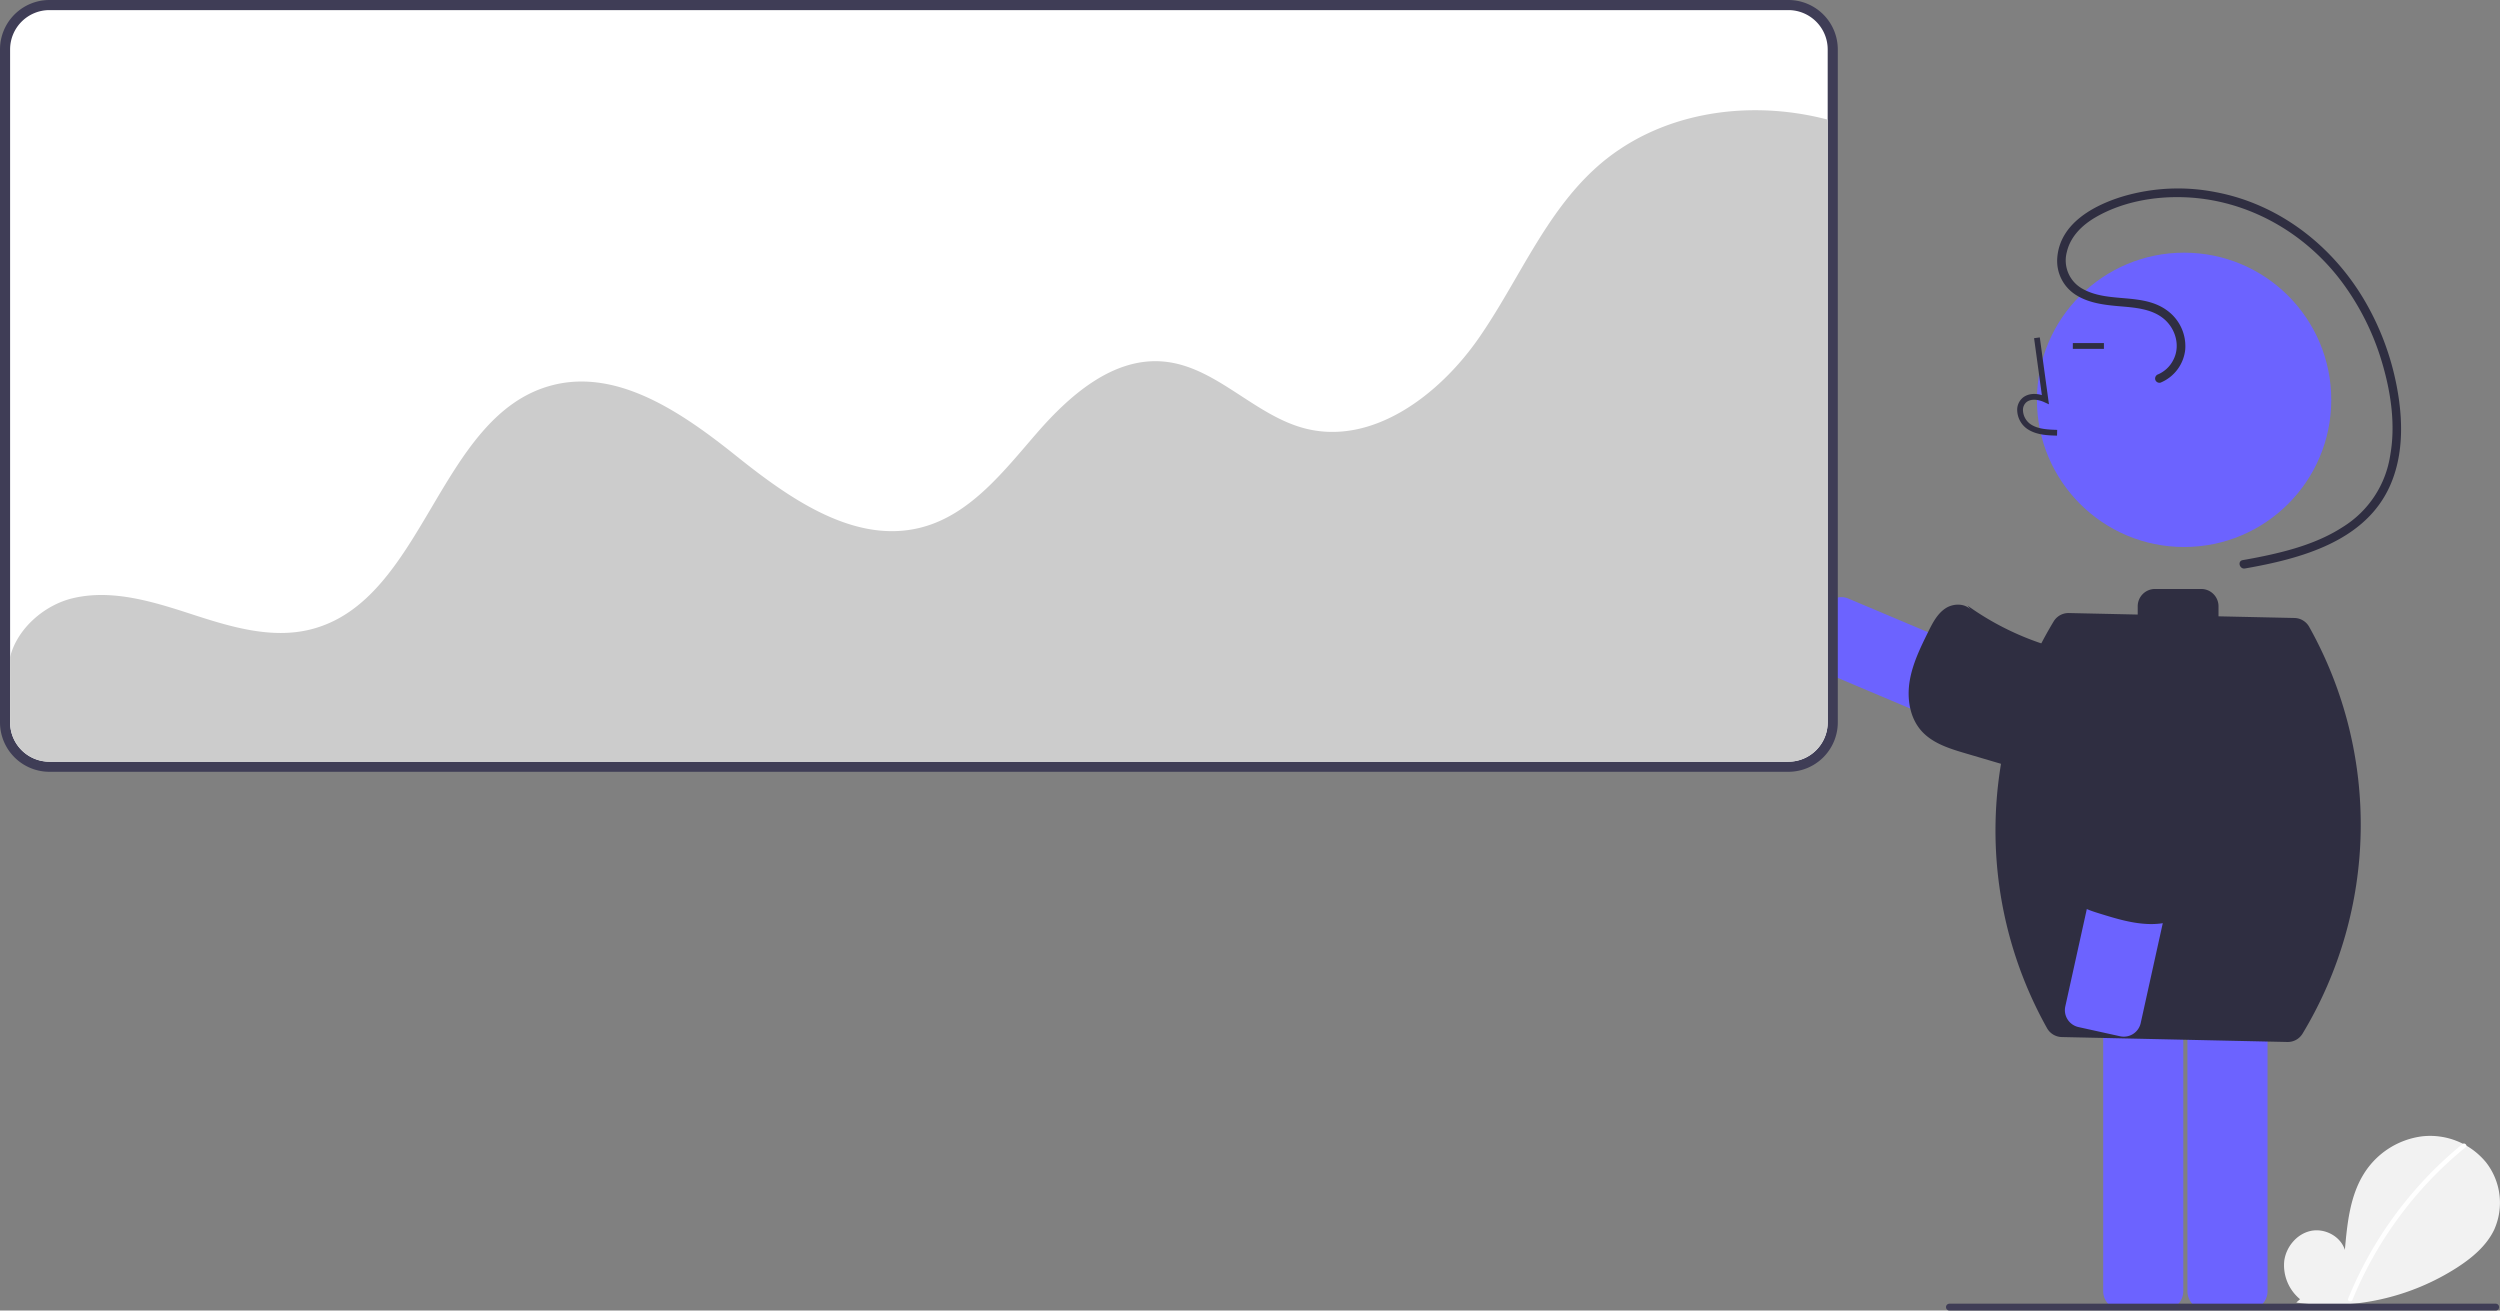 <svg data-name="Layer 1" xmlns="http://www.w3.org/2000/svg" width="866.36" height="454.167"><rect width="100%" height="100%" fill="#808080" stroke="none"/><path d="M797.063 450.227a15.278 15.278 0 01-5.482-13.17c.603-4.92 4.338-9.442 9.182-10.486s10.367 1.847 11.838 6.579c.81-9.124 1.743-18.63 6.594-26.4a27.958 27.958 0 0120.244-12.97 25.085 25.085 0 0122.068 9.009 22.766 22.766 0 012.8 23.439c-2.654 5.504-7.541 9.6-12.662 12.932a81.717 81.717 0 01-55.89 12.227" fill="#f2f2f2"/><path d="M853.354 396.47a133.7 133.7 0 00-18.633 18.502 134.091 134.091 0 00-20.986 35.07c-.378.927 1.125 1.33 1.5.414a133.337 133.337 0 0139.218-52.886c.776-.632-.33-1.727-1.1-1.1z" fill="#fff"/><path d="M626.88 224.196l5.745-13.596a6 6 0 017.862-3.192l106.516 45.008a13.38 13.38 0 017.117 17.532 13.38 13.38 0 01-17.532 7.117l-106.516-45.007a6 6 0 01-3.192-7.862z" fill="#6c63ff"/><path d="M683.363 211.883c-1.853-2.88-6.311-2.952-9.168-1.061s-4.494 5.107-6.009 8.18c-2.69 5.459-5.415 11.018-6.402 17.024s0 12.633 4.024 17.199c3.83 4.346 9.693 6.176 15.248 7.815l52.113 15.374c5.513 1.627 11.547 3.235 16.862 1.046a17.218 17.218 0 008.024-7.602 26.666 26.666 0 00-4.282-31.309c-9.369-9.24-23.832-9.993-36.672-12.869a97.032 97.032 0 01-35.321-15.852" fill="#2f2e41"/><path d="M779.302 453.954h-14.76a6.508 6.508 0 01-6.5-6.5V324.44a6.508 6.508 0 016.5-6.5h14.76a6.508 6.508 0 016.5 6.5v123.014a6.508 6.508 0 01-6.5 6.5zM750.11 453.954h-14.76a6.508 6.508 0 01-6.5-6.5V324.44a6.508 6.508 0 016.5-6.5h14.76a6.508 6.508 0 016.5 6.5v123.014a6.508 6.508 0 01-6.5 6.5z" fill="#6c63ff"/><circle cx="756.885" cy="138.561" r="51" fill="#6c63ff"/><path d="M712.848 150.97c-3.306-.092-7.42-.207-10.59-2.522a8.133 8.133 0 01-3.2-6.073 5.47 5.47 0 011.86-4.493c1.655-1.399 4.073-1.727 6.678-.961l-2.699-19.726 1.981-.271 3.174 23.19-1.655-.76c-1.918-.88-4.552-1.327-6.188.055a3.515 3.515 0 00-1.153 2.896 6.147 6.147 0 002.381 4.528c2.467 1.802 5.747 2.034 9.466 2.138zM718.326 118.896h10.772v2h-10.772z" fill="#2f2e41"/><path d="M748.732 132.598a13.984 13.984 0 008.547-11.468 15.259 15.259 0 00-6.108-13.411c-8.7-6.566-20.695-2.411-29.804-7.823a11.222 11.222 0 01-5.11-12.594c1.252-5.382 5.326-9.311 9.962-12.008 9.166-5.333 20.325-7.322 30.825-6.934 21.59.798 41.482 12.009 54.38 29.162a88.796 88.796 0 0114.028 27.988c3.085 10.355 4.794 21.693 2.838 32.425a35.482 35.482 0 01-16.325 24.644c-8.281 5.393-17.994 8.158-27.58 10.162-2.39.5-4.791.947-7.197 1.37-1.898.332-1.093 3.224.798 2.892 19.311-3.386 42.051-9.373 50.501-29.23 4.548-10.686 4.223-22.785 2.072-33.996a93.36 93.36 0 00-11.372-30.046c-11.222-18.862-29.49-32.98-51.246-37.124a67.576 67.576 0 00-32.664 1.578c-10.005 3.122-21.368 9.342-22.329 21.01a13.91 13.91 0 006.607 13.11c4.34 2.698 9.57 3.357 14.555 3.793 5.374.47 11.533.791 15.841 4.462 4.013 3.418 5.696 9.342 3.212 14.145a10.662 10.662 0 01-5.228 5 1.552 1.552 0 00-1.048 1.845 1.508 1.508 0 001.845 1.048zM800.451 217.62l-.208-.376a6 6 0 00-5.114-3.085l-26.317-.576v-3.48a6 6 0 00-6-6h-16a6 6 0 00-6 6v2.866l-23.857-.523a6 6 0 00-5.27 2.9 140.273 140.273 0 00-2.512 140.576l.209.375a6 6 0 005.113 3.085l78.174 1.713a6 6 0 005.269-2.899 140.272 140.272 0 002.513-140.576z" fill="#2f2e41"/><path d="M734.693 359.109l-14.412-3.185a6 6 0 01-4.564-7.154l24.951-112.91a13.38 13.38 0 0115.952-10.178 13.38 13.38 0 0110.178 15.952l-24.951 112.91a6 6 0 01-7.154 4.565z" fill="#6c63ff"/><path d="M718.165 302.697c-2.556 2.281-1.928 6.696.387 9.22s5.749 3.64 9.02 4.655c5.814 1.802 11.731 3.622 17.817 3.656s12.477-1.98 16.357-6.668c3.692-4.463 4.58-10.54 5.33-16.284l7.022-53.877c.743-5.7 1.385-11.912-1.609-16.818a17.218 17.218 0 00-8.764-6.735 26.666 26.666 0 00-30.252 9.134c-7.659 10.7-6.137 25.103-6.966 38.235a97.032 97.032 0 01-10.125 37.368" fill="#2f2e41"/><path d="M619.757 267.462H17.119A17.139 17.139 0 010 250.343V17.12A17.139 17.139 0 0117.119 0h602.638a17.139 17.139 0 0117.12 17.12v233.223a17.139 17.139 0 01-17.12 17.12z" fill="#3f3d56"/><path d="M619.757 3.5H17.12A13.637 13.637 0 003.5 17.119v233.224a13.637 13.637 0 0013.619 13.62h602.638a13.637 13.637 0 0013.62-13.62V17.12A13.637 13.637 0 00619.756 3.5z" fill="#fff"/><path d="M633.376 41.454v208.89a13.637 13.637 0 01-13.619 13.618H17.12A13.637 13.637 0 013.5 250.343v-22.641c2.35-9.653 11.687-18.054 21.867-20.429 13.662-3.183 27.817 1.269 41.163 5.61 13.338 4.34 27.57 8.665 41.172 5.226 39.478-9.95 43.99-73.908 83.288-84.506 23.016-6.205 45.64 9.585 64.256 24.48 18.615 14.888 41.163 30.737 64.214 24.65 16.879-4.46 28.403-19.466 39.843-32.65 11.44-13.185 26.455-26.32 43.845-24.796 18.207 1.592 31.451 18.675 49.156 23.204 23.28 5.94 46.296-11.466 60.042-31.17 13.738-19.706 22.872-43.062 40.695-59.158 21.288-19.228 52.408-24.037 80.335-16.709z" fill="#ccc"/><path d="M864.862 454.167H675.568a1.19 1.19 0 110-2.382h189.294a1.19 1.19 0 110 2.382z" fill="#3f3d56"/></svg>